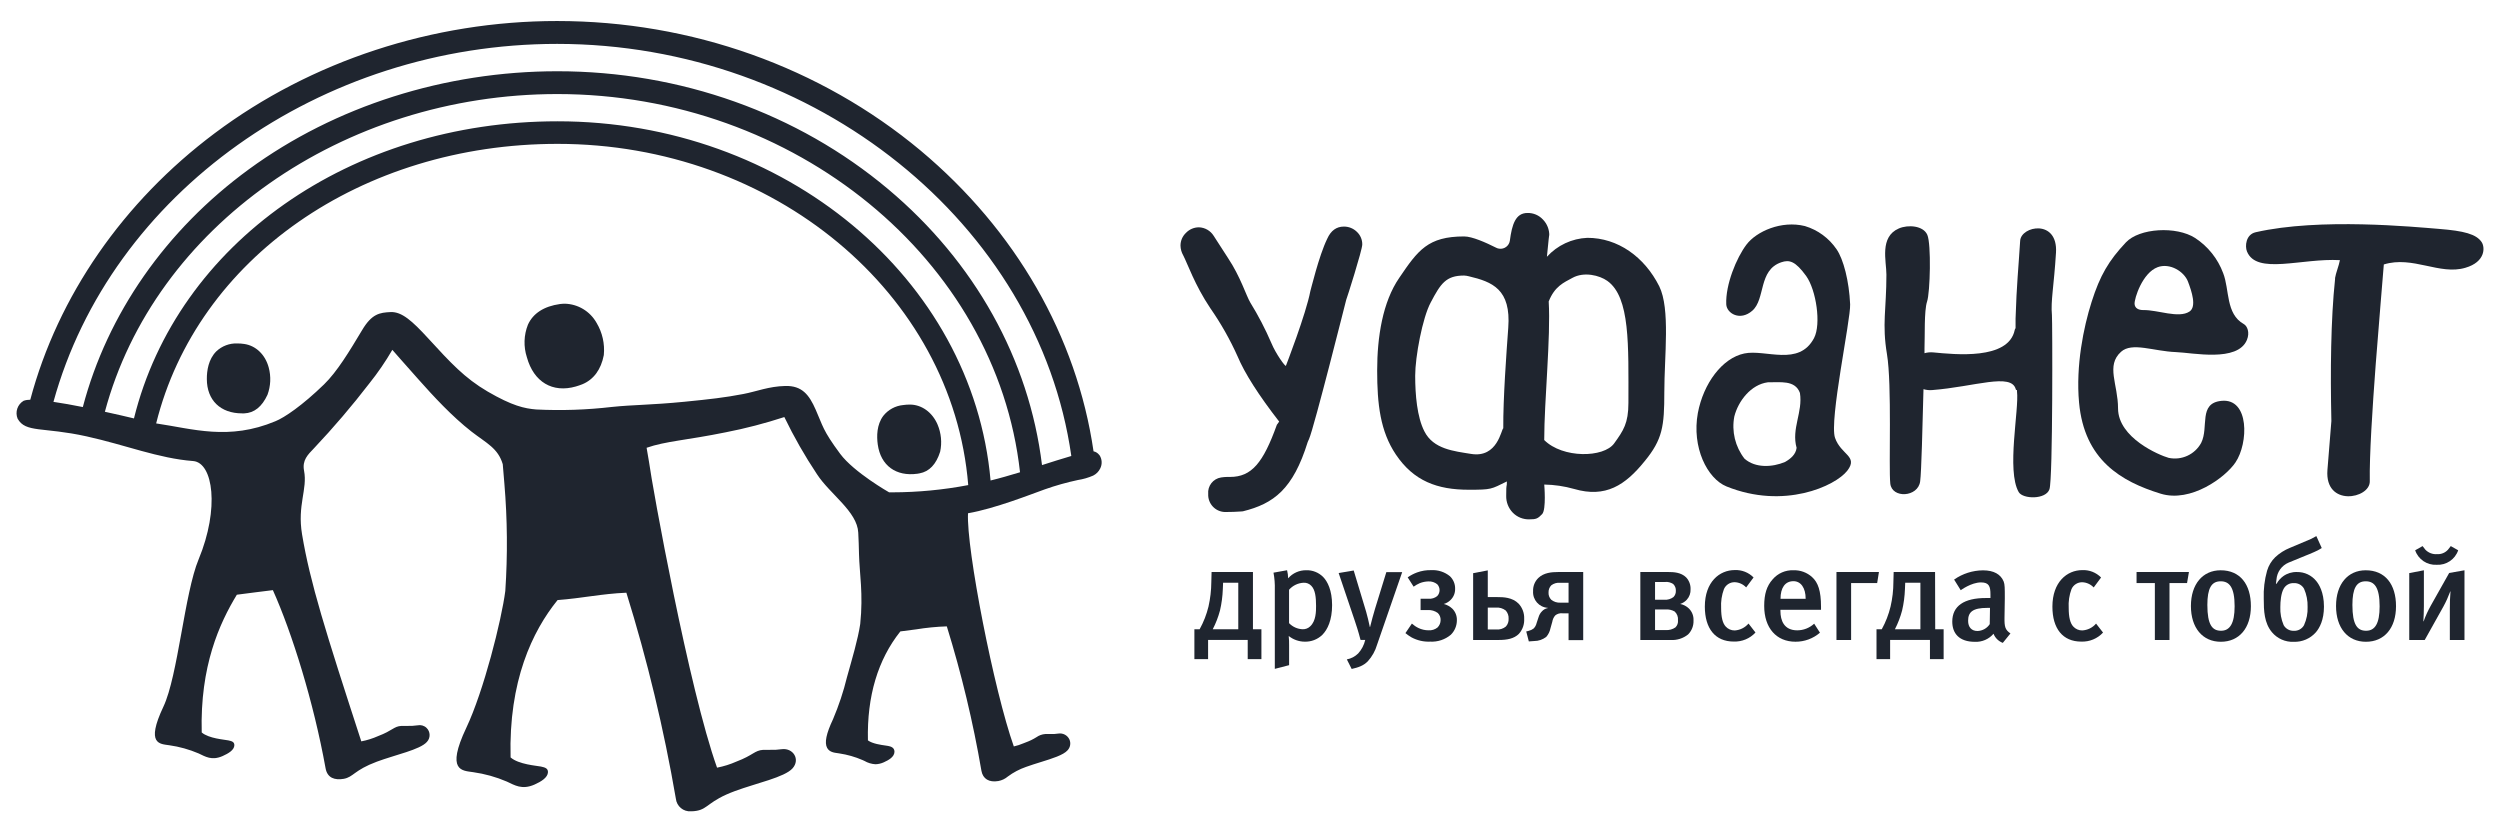 <svg width="106" height="35" viewBox="0 0 106 35" fill="none" xmlns="http://www.w3.org/2000/svg">
<g id="Layer_1" clip-path="url(#clip0_1010_40870)">
<path id="Vector" fill-rule="evenodd" clip-rule="evenodd" d="M10.349 14.583C10.256 14.569 10.162 14.562 10.068 14.562C9.735 14.548 9.412 14.669 9.171 14.898C8.837 15.233 8.768 15.719 8.77 16.068C8.77 16.968 9.345 17.527 10.265 17.527H10.356C10.779 17.51 11.108 17.245 11.342 16.737C11.478 16.367 11.497 15.963 11.393 15.581C11.246 15.033 10.845 14.652 10.349 14.583Z" fill="#1F252F"/>
<path id="Vector_2" fill-rule="evenodd" clip-rule="evenodd" d="M38.9 20.086L38.99 20.07C39.401 19.995 39.694 19.687 39.863 19.151C39.946 18.765 39.906 18.362 39.752 17.999C39.528 17.478 39.077 17.154 38.577 17.154C38.483 17.154 38.389 17.161 38.296 17.174C37.963 17.205 37.658 17.371 37.451 17.633C37.169 18.01 37.169 18.502 37.217 18.847C37.341 19.739 37.989 20.212 38.9 20.086Z" fill="#1F252F"/>
<path id="Vector_3" fill-rule="evenodd" clip-rule="evenodd" d="M23.945 12.877C23.877 12.877 23.81 12.883 23.742 12.891C23.065 12.987 22.603 13.284 22.384 13.767C22.209 14.209 22.193 14.697 22.34 15.149C22.63 16.198 23.427 16.671 24.416 16.387C24.508 16.36 24.599 16.329 24.688 16.294C25.168 16.097 25.485 15.669 25.602 15.054C25.648 14.576 25.54 14.096 25.292 13.685C25.016 13.197 24.505 12.89 23.945 12.877Z" fill="#1F252F"/>
<path id="Vector_4" fill-rule="evenodd" clip-rule="evenodd" d="M46.606 19.288C46.547 19.21 46.462 19.155 46.366 19.136C45.655 14.266 43.068 9.76 39.03 6.381C34.789 2.843 29.315 0.891 23.62 0.891C18.36 0.891 13.201 2.58 9.109 5.645C5.22 8.555 2.456 12.554 1.284 16.948C1.188 16.948 1.092 16.962 1.002 16.993C0.74 17.148 0.632 17.47 0.747 17.752C1.089 18.361 1.817 18.093 3.671 18.502C5.317 18.865 6.724 19.437 8.188 19.548C9.04 19.616 9.314 21.567 8.423 23.712C7.823 25.152 7.546 28.656 6.928 29.964C6.165 31.578 6.787 31.538 7.18 31.599C7.606 31.659 8.023 31.776 8.42 31.945C8.702 32.076 8.975 32.262 9.44 32.056C9.687 31.946 9.931 31.801 9.937 31.599C9.937 31.458 9.837 31.425 9.679 31.392C9.521 31.358 8.858 31.316 8.553 31.057C8.478 28.241 9.304 26.433 10.042 25.216C10.495 25.163 11.069 25.076 11.57 25.022C12.385 26.838 13.299 29.774 13.804 32.572C13.879 32.994 14.2 33.085 14.57 33.023C14.992 32.947 15.005 32.659 15.978 32.295C16.768 32.001 17.808 31.789 18.1 31.458C18.26 31.289 18.253 31.021 18.084 30.861C17.984 30.765 17.843 30.726 17.707 30.754C17.562 30.775 17.415 30.783 17.269 30.779C17.186 30.775 17.103 30.775 17.02 30.779C16.696 30.797 16.651 30.976 16.034 31.209C15.806 31.311 15.565 31.387 15.319 31.434C13.796 26.753 13.149 24.703 12.807 22.655C12.599 21.405 13.045 20.752 12.892 19.958C12.806 19.515 13.051 19.279 13.314 19.006C14.143 18.128 14.928 17.208 15.664 16.251C16.023 15.803 16.347 15.329 16.635 14.833C16.635 14.833 17.125 15.396 17.735 16.078C18.383 16.808 19.16 17.649 19.988 18.297C20.634 18.797 21.114 19.001 21.317 19.682L21.386 20.511C21.514 22.023 21.526 23.543 21.425 25.056C21.266 26.296 20.506 29.308 19.772 30.857C18.892 32.715 19.608 32.67 20.061 32.74C20.552 32.809 21.034 32.943 21.49 33.139C21.815 33.288 22.126 33.502 22.663 33.266C22.944 33.14 23.226 32.971 23.234 32.739C23.234 32.581 23.12 32.541 22.937 32.502C22.754 32.465 21.994 32.414 21.649 32.115C21.563 28.877 22.57 26.765 23.641 25.443C24.679 25.366 25.498 25.176 26.558 25.131C27.447 27.991 28.148 30.907 28.656 33.86C28.689 34.186 28.976 34.426 29.302 34.399H29.317C29.391 34.398 29.464 34.391 29.538 34.378C30.03 34.292 30.039 33.956 31.164 33.54C32.072 33.204 33.269 32.957 33.605 32.577C33.941 32.197 33.629 31.708 33.153 31.765C32.987 31.789 32.818 31.799 32.65 31.793H32.362C31.99 31.817 31.939 32.021 31.227 32.29C30.964 32.407 30.686 32.494 30.403 32.549C29.212 29.219 27.659 20.642 27.516 19.571L27.416 18.986C28.214 18.705 29.138 18.663 30.768 18.33C31.61 18.166 32.441 17.949 33.256 17.683C33.661 18.522 34.123 19.331 34.64 20.107C35.189 20.952 36.35 21.691 36.39 22.585C36.407 22.893 36.415 23.189 36.422 23.497C36.442 24.321 36.607 25.176 36.474 26.454C36.376 27.114 36.129 27.931 35.911 28.715C35.763 29.323 35.565 29.918 35.321 30.493C35.031 31.106 34.952 31.492 35.071 31.711C35.168 31.889 35.365 31.915 35.523 31.935L35.587 31.945C35.927 31.996 36.258 32.09 36.573 32.227L36.652 32.263C36.794 32.346 36.953 32.394 37.118 32.404C37.24 32.401 37.361 32.373 37.472 32.322C37.679 32.229 37.919 32.096 37.926 31.876C37.926 31.686 37.755 31.648 37.651 31.627L37.541 31.61C37.36 31.584 36.992 31.535 36.8 31.392C36.756 29.52 37.222 27.968 38.175 26.772C38.414 26.745 38.634 26.715 38.845 26.685C39.275 26.615 39.71 26.572 40.145 26.558C40.767 28.566 41.258 30.612 41.613 32.684C41.675 33.026 41.937 33.184 42.331 33.116C42.48 33.088 42.618 33.022 42.734 32.923C42.966 32.75 43.225 32.614 43.5 32.518C43.697 32.446 43.922 32.377 44.129 32.312C44.622 32.159 45.085 32.015 45.265 31.813C45.381 31.689 45.412 31.509 45.344 31.354C45.261 31.175 45.07 31.073 44.875 31.103C44.761 31.121 44.646 31.128 44.53 31.123C44.46 31.119 44.388 31.119 44.318 31.123C44.184 31.133 44.056 31.179 43.947 31.256C43.803 31.347 43.649 31.421 43.489 31.479L43.384 31.52C43.256 31.575 43.123 31.618 42.986 31.649C42.15 29.305 40.964 23.243 41.044 21.762C42.181 21.567 43.719 20.955 44.298 20.749C44.758 20.586 45.229 20.454 45.706 20.352C45.928 20.318 46.145 20.255 46.351 20.165C46.48 20.1 46.584 19.996 46.648 19.866C46.742 19.682 46.73 19.461 46.613 19.291L46.606 19.288ZM37.839 20.875H37.698C37.698 20.875 36.211 20.03 35.624 19.243C34.867 18.223 34.893 18.059 34.586 17.372C34.305 16.733 34.003 16.349 33.298 16.365C32.593 16.381 32.082 16.599 31.511 16.707C30.724 16.858 30.104 16.927 29.015 17.035C27.579 17.176 26.875 17.158 25.939 17.255C24.876 17.379 23.806 17.415 22.737 17.362C22.233 17.32 21.725 17.21 20.679 16.603C19.693 16.026 19.102 15.377 18.159 14.35C17.469 13.596 17.032 13.213 16.565 13.232C16.098 13.252 15.765 13.306 15.356 13.993C14.808 14.908 14.294 15.758 13.741 16.297C12.817 17.194 12.062 17.705 11.678 17.86C9.699 18.689 8.177 18.181 6.621 17.953C8.36 10.963 15.323 6.1 23.64 6.1C32.791 6.1 40.394 12.435 41.053 20.568C39.994 20.77 38.917 20.873 37.839 20.875ZM42 20.373C41.243 11.805 33.257 5.143 23.64 5.143C14.87 5.143 7.518 10.312 5.68 17.741C5.338 17.659 4.909 17.559 4.447 17.459C6.545 9.62 14.532 3.988 23.631 3.988C33.699 3.988 42.252 11.008 43.249 20.024C42.813 20.155 42.389 20.279 42 20.373ZM44.181 19.72C43.636 15.246 41.332 11.105 37.653 8.016C33.818 4.795 28.839 3.021 23.631 3.021C18.866 3.021 14.219 4.498 10.552 7.178C7.032 9.746 4.55 13.313 3.512 17.259C3.077 17.172 2.648 17.094 2.266 17.039C4.699 8.212 13.572 1.861 23.623 1.861C34.553 1.861 44.021 9.496 45.424 19.334C45.027 19.45 44.606 19.584 44.181 19.72Z" fill="#1F252F"/>
<path id="Vector_5" fill-rule="evenodd" clip-rule="evenodd" d="M55.386 24.178C55.091 24.174 54.81 24.299 54.617 24.52C54.616 24.405 54.6 24.291 54.572 24.178L53.996 24.281C54.041 24.517 54.059 24.758 54.052 24.999V28.36L54.658 28.203V27.359C54.658 27.252 54.658 27.097 54.641 26.966C54.834 27.119 55.072 27.205 55.318 27.207C55.593 27.215 55.859 27.114 56.059 26.925C56.292 26.697 56.481 26.287 56.481 25.658C56.481 25.029 56.287 24.65 56.094 24.456C55.905 24.271 55.649 24.17 55.386 24.178ZM55.55 26.559C55.466 26.641 55.35 26.684 55.232 26.68C55.014 26.672 54.809 26.58 54.656 26.422V25.005C54.814 24.825 55.038 24.718 55.277 24.708C55.4 24.702 55.518 24.75 55.601 24.84C55.767 25.01 55.801 25.323 55.801 25.693C55.801 25.916 55.801 26.331 55.55 26.559Z" fill="#1F252F"/>
<path id="Vector_6" fill-rule="evenodd" clip-rule="evenodd" d="M61.217 25.608C61.324 25.579 61.42 25.521 61.499 25.444C61.63 25.32 61.702 25.146 61.697 24.966C61.703 24.764 61.621 24.569 61.475 24.43C61.253 24.25 60.97 24.158 60.684 24.174C60.48 24.168 60.277 24.202 60.085 24.271C59.943 24.323 59.809 24.393 59.686 24.48L59.938 24.875C60.019 24.817 60.106 24.766 60.198 24.726C60.316 24.679 60.442 24.655 60.568 24.652C60.702 24.645 60.834 24.689 60.939 24.772C61.071 24.913 61.071 25.132 60.939 25.273C60.834 25.358 60.702 25.398 60.568 25.387H60.233V25.866H60.54C60.691 25.857 60.84 25.902 60.963 25.991C61.043 26.07 61.087 26.18 61.082 26.293C61.082 26.411 61.034 26.522 60.951 26.606C60.843 26.692 60.706 26.735 60.568 26.725C60.422 26.725 60.278 26.692 60.146 26.629C60.043 26.58 59.949 26.516 59.864 26.44L59.59 26.844C59.673 26.912 59.76 26.974 59.853 27.027C60.094 27.155 60.366 27.218 60.639 27.205C60.957 27.223 61.271 27.119 61.516 26.913C61.682 26.749 61.773 26.525 61.772 26.293C61.776 26.111 61.707 25.936 61.579 25.808C61.478 25.712 61.353 25.643 61.217 25.608Z" fill="#1F252F"/>
<path id="Vector_7" fill-rule="evenodd" clip-rule="evenodd" d="M100.307 24.18C99.543 24.18 99.048 24.772 99.048 25.695C99.048 26.617 99.538 27.211 100.315 27.211C101.092 27.211 101.591 26.635 101.591 25.702C101.591 24.768 101.126 24.18 100.307 24.18ZM100.323 26.744C99.953 26.744 99.742 26.498 99.742 25.649C99.742 24.946 99.914 24.647 100.305 24.647C100.67 24.647 100.896 24.892 100.896 25.706C100.898 26.441 100.697 26.744 100.323 26.744Z" fill="#1F252F"/>
<path id="Vector_8" fill-rule="evenodd" clip-rule="evenodd" d="M76.043 24.179C75.704 24.165 75.379 24.308 75.159 24.566C74.909 24.847 74.802 25.187 74.802 25.692C74.802 26.621 75.314 27.209 76.128 27.209C76.51 27.211 76.878 27.075 77.166 26.826L76.921 26.444C76.725 26.624 76.469 26.726 76.203 26.726C75.639 26.726 75.49 26.303 75.49 25.906V25.855H77.211V25.723C77.211 25.052 77.085 24.698 76.835 24.471C76.619 24.274 76.335 24.169 76.043 24.179ZM75.494 25.388C75.494 24.921 75.689 24.642 76.042 24.642C76.355 24.642 76.56 24.924 76.56 25.388H75.494Z" fill="#1F252F"/>
<path id="Vector_9" fill-rule="evenodd" clip-rule="evenodd" d="M103.316 23.947C103.723 23.97 104.096 23.718 104.227 23.332L103.913 23.154C103.876 23.208 103.835 23.259 103.793 23.308C103.675 23.439 103.503 23.508 103.327 23.496C103.144 23.509 102.965 23.44 102.837 23.308C102.795 23.259 102.754 23.208 102.717 23.154L102.403 23.332C102.534 23.719 102.907 23.97 103.316 23.947Z" fill="#1F252F"/>
<path id="Vector_10" fill-rule="evenodd" clip-rule="evenodd" d="M84.991 26.191L85.004 25.364C85.004 24.942 85.004 24.783 84.957 24.66C84.832 24.348 84.535 24.182 84.079 24.182C83.639 24.186 83.213 24.322 82.854 24.574L83.135 25.025C83.135 25.025 83.58 24.694 83.996 24.694C84.338 24.694 84.395 24.87 84.395 25.201V25.356H84.2C83.278 25.356 82.776 25.691 82.776 26.358C82.776 26.858 83.073 27.213 83.734 27.213C84.036 27.228 84.329 27.102 84.525 26.871C84.595 27.05 84.739 27.19 84.919 27.258L85.243 26.858C85.019 26.702 84.985 26.578 84.991 26.191ZM84.365 26.464C84.249 26.64 84.056 26.748 83.846 26.754C83.596 26.754 83.448 26.595 83.448 26.32C83.448 25.956 83.635 25.774 84.262 25.774H84.376L84.365 26.464Z" fill="#1F252F"/>
<path id="Vector_11" fill-rule="evenodd" clip-rule="evenodd" d="M53.125 24.254H51.371L51.36 24.676C51.358 25.027 51.317 25.376 51.24 25.718C51.158 26.055 51.032 26.378 50.864 26.681H50.642V27.948H51.223V27.133H52.903V27.948H53.484V26.681H53.125V24.254ZM52.504 26.681H51.42C51.551 26.428 51.655 26.159 51.728 25.883C51.797 25.586 51.837 25.282 51.848 24.976L51.859 24.709H52.503V26.681H52.504Z" fill="#1F252F"/>
<path id="Vector_12" fill-rule="evenodd" clip-rule="evenodd" d="M63.497 25.317H63.082V24.184L62.461 24.303V27.135H63.548C63.896 27.135 64.197 27.082 64.403 26.873C64.557 26.7 64.638 26.471 64.625 26.239C64.636 26.003 64.552 25.772 64.391 25.597C64.124 25.323 63.731 25.317 63.497 25.317ZM63.85 26.564C63.736 26.659 63.589 26.704 63.441 26.69H63.082V25.762H63.422C63.575 25.748 63.725 25.793 63.845 25.887C63.929 25.983 63.973 26.108 63.965 26.235C63.972 26.356 63.931 26.474 63.85 26.564Z" fill="#1F252F"/>
<path id="Vector_13" fill-rule="evenodd" clip-rule="evenodd" d="M103.07 25.671C102.948 25.886 102.845 26.111 102.762 26.344H102.751C102.762 26.149 102.773 25.899 102.773 25.693V24.18L102.152 24.299V27.136H102.808L103.6 25.718C103.712 25.513 103.809 25.299 103.89 25.079H103.901C103.878 25.347 103.873 25.547 103.873 25.826V27.136H104.494V24.18L103.845 24.294L103.07 25.671Z" fill="#1F252F"/>
<path id="Vector_14" fill-rule="evenodd" clip-rule="evenodd" d="M58.302 25.811C58.234 26.04 58.154 26.324 58.091 26.586H58.081C58.04 26.387 57.971 26.096 57.926 25.944L57.397 24.189L56.759 24.297L57.442 26.318C57.505 26.512 57.582 26.728 57.687 27.133H57.886C57.837 27.347 57.733 27.546 57.585 27.708C57.454 27.837 57.288 27.925 57.106 27.958L57.311 28.364C57.613 28.295 57.812 28.223 57.995 28.039C58.178 27.837 58.312 27.597 58.388 27.335L59.453 24.258H58.781L58.302 25.811Z" fill="#1F252F"/>
<path id="Vector_15" fill-rule="evenodd" clip-rule="evenodd" d="M88.289 26.73C88.144 26.733 88.004 26.672 87.907 26.565C87.776 26.424 87.713 26.172 87.713 25.779C87.696 25.506 87.737 25.232 87.832 24.976C87.913 24.797 88.093 24.683 88.289 24.687C88.473 24.694 88.646 24.774 88.773 24.908L89.085 24.486C88.876 24.273 88.587 24.159 88.289 24.173C87.645 24.173 87.022 24.674 87.022 25.722C87.022 26.651 87.459 27.204 88.245 27.204C88.594 27.217 88.932 27.078 89.169 26.821L88.873 26.44C88.727 26.613 88.515 26.717 88.289 26.73Z" fill="#1F252F"/>
<path id="Vector_16" fill-rule="evenodd" clip-rule="evenodd" d="M71.239 25.608C71.348 25.573 71.445 25.511 71.521 25.427C71.632 25.306 71.688 25.145 71.68 24.982C71.687 24.797 71.619 24.617 71.493 24.482C71.276 24.265 70.951 24.254 70.746 24.254H69.55V27.136H70.837C71.103 27.151 71.365 27.068 71.573 26.902C71.732 26.744 71.815 26.528 71.805 26.305C71.814 26.118 71.745 25.936 71.612 25.803C71.51 25.703 71.38 25.635 71.239 25.608ZM70.174 24.676H70.596C70.72 24.662 70.845 24.695 70.948 24.766C71.022 24.841 71.062 24.942 71.056 25.048C71.062 25.148 71.025 25.245 70.954 25.316C70.845 25.398 70.709 25.439 70.572 25.43H70.174V24.676ZM71.039 26.601C70.92 26.684 70.775 26.725 70.63 26.715H70.174V25.842H70.63C70.761 25.832 70.891 25.862 71.006 25.928C71.108 26.022 71.16 26.159 71.146 26.298C71.159 26.409 71.12 26.522 71.039 26.601Z" fill="#1F252F"/>
<path id="Vector_17" fill-rule="evenodd" clip-rule="evenodd" d="M90.59 24.721H91.366V27.136H91.987V24.721H92.731L92.811 24.254H90.59V24.721Z" fill="#1F252F"/>
<path id="Vector_18" fill-rule="evenodd" clip-rule="evenodd" d="M79.667 24.254H77.866V27.136H78.487V24.721H79.592L79.667 24.254Z" fill="#1F252F"/>
<path id="Vector_19" fill-rule="evenodd" clip-rule="evenodd" d="M73.552 26.731C73.407 26.733 73.268 26.673 73.171 26.566C73.04 26.425 72.976 26.173 72.976 25.78C72.96 25.507 73 25.233 73.096 24.976C73.176 24.796 73.355 24.682 73.552 24.685C73.737 24.692 73.91 24.772 74.037 24.906L74.351 24.484C74.141 24.271 73.851 24.157 73.552 24.171C72.909 24.171 72.285 24.672 72.285 25.72C72.285 26.649 72.724 27.202 73.509 27.202C73.858 27.215 74.196 27.076 74.432 26.819L74.137 26.438C73.99 26.611 73.779 26.717 73.552 26.731Z" fill="#1F252F"/>
<path id="Vector_20" fill-rule="evenodd" clip-rule="evenodd" d="M82.047 24.254H80.291L80.28 24.676C80.28 25.027 80.239 25.376 80.16 25.718C80.079 26.055 79.954 26.378 79.786 26.681H79.564V27.948H80.141V27.133H81.83V27.948H82.41V26.681H82.053L82.047 24.254ZM81.425 26.681H80.344C80.474 26.428 80.577 26.159 80.65 25.883C80.719 25.586 80.759 25.282 80.77 24.976L80.781 24.709H81.425V26.681Z" fill="#1F252F"/>
<path id="Vector_21" fill-rule="evenodd" clip-rule="evenodd" d="M65.226 24.505C65.075 24.652 64.993 24.857 65.003 25.068C64.981 25.434 65.258 25.748 65.624 25.772V25.783C65.533 25.8 65.448 25.845 65.385 25.914C65.314 25.983 65.264 26.07 65.236 26.164L65.151 26.421C65.132 26.507 65.088 26.585 65.026 26.649C64.96 26.698 64.884 26.733 64.803 26.752L64.712 26.774L64.822 27.196L65.043 27.18C65.233 27.181 65.419 27.118 65.567 26.998C65.652 26.897 65.712 26.776 65.738 26.645L65.817 26.363C65.833 26.263 65.876 26.17 65.942 26.094C66.027 26.024 66.137 25.991 66.245 26.004H66.507V27.143H67.128V24.254H66.062C65.789 24.254 65.46 24.282 65.226 24.505ZM66.507 24.709V25.553H66.154C66.016 25.56 65.879 25.515 65.772 25.428C65.692 25.346 65.651 25.235 65.658 25.121C65.654 25.009 65.695 24.9 65.772 24.819C65.879 24.737 66.013 24.697 66.148 24.71H66.507V24.709Z" fill="#1F252F"/>
<path id="Vector_22" fill-rule="evenodd" clip-rule="evenodd" d="M94.156 24.18C93.392 24.18 92.895 24.772 92.895 25.695C92.895 26.617 93.387 27.211 94.163 27.211C94.938 27.211 95.438 26.635 95.438 25.702C95.438 24.768 94.976 24.18 94.156 24.18ZM94.172 26.744C93.802 26.744 93.592 26.498 93.592 25.649C93.592 24.946 93.763 24.647 94.156 24.647C94.52 24.647 94.748 24.892 94.748 25.706C94.748 26.441 94.543 26.744 94.172 26.744Z" fill="#1F252F"/>
<path id="Vector_23" fill-rule="evenodd" clip-rule="evenodd" d="M97.391 24.254C97.183 24.247 96.979 24.309 96.81 24.43C96.694 24.514 96.599 24.624 96.528 24.749H96.5L96.522 24.573C96.545 24.257 96.742 23.979 97.035 23.855L97.78 23.549C97.866 23.515 97.974 23.474 98.118 23.408C98.23 23.361 98.34 23.305 98.442 23.237L98.213 22.73L97.991 22.85L97.091 23.23C96.862 23.322 96.651 23.456 96.47 23.625C96.307 23.784 96.189 23.981 96.124 24.199C96.016 24.585 95.968 24.985 95.983 25.384C95.983 25.897 96.002 26.415 96.332 26.808C96.559 27.078 96.9 27.229 97.253 27.213C97.612 27.226 97.957 27.077 98.194 26.808C98.353 26.62 98.536 26.284 98.536 25.721C98.536 25.089 98.313 24.764 98.211 24.638C98.011 24.39 97.709 24.248 97.391 24.254ZM97.692 26.506C97.605 26.663 97.438 26.756 97.259 26.746C97.082 26.754 96.914 26.661 96.827 26.506C96.724 26.264 96.675 26.001 96.686 25.738C96.686 25.504 96.714 25.162 96.827 24.963C96.912 24.807 97.08 24.714 97.259 24.724C97.438 24.714 97.605 24.807 97.692 24.963C97.799 25.207 97.85 25.472 97.842 25.738C97.853 26.001 97.801 26.263 97.692 26.504V26.506Z" fill="#1F252F"/>
<path id="Vector_24" fill-rule="evenodd" clip-rule="evenodd" d="M105.224 10.269C104.997 9.923 104.462 9.789 103.419 9.706C102.376 9.623 98.366 9.225 95.64 9.847C95.218 9.944 95.183 10.441 95.27 10.658C95.674 11.67 97.586 10.939 99.212 11.03C99.174 11.252 99.034 11.593 99.007 11.787C99.007 11.802 99.007 11.816 99.007 11.832C98.824 13.554 98.805 15.76 98.85 17.828V17.859C98.79 18.619 98.728 19.339 98.683 19.929C98.563 21.51 100.494 21.154 100.479 20.406C100.461 19.325 100.588 17.34 100.73 15.453C100.871 13.662 101.012 11.96 101.074 11.213C102.298 10.832 103.446 11.681 104.534 11.353C105.378 11.108 105.372 10.496 105.224 10.269Z" fill="#1F252F"/>
<path id="Vector_25" fill-rule="evenodd" clip-rule="evenodd" d="M52.474 15.111C52.774 15.825 53.361 16.747 54.237 17.876L54.21 17.913L54.139 18.011C53.558 19.629 53.067 20.222 52.153 20.222H52.027C51.942 20.223 51.858 20.232 51.775 20.244C51.434 20.296 51.195 20.606 51.228 20.948C51.21 21.349 51.521 21.69 51.922 21.709C51.944 21.709 51.966 21.709 51.987 21.709C52.204 21.709 52.412 21.701 52.612 21.687L52.698 21.68C54.01 21.355 54.826 20.74 55.448 18.739C55.465 18.694 55.483 18.649 55.506 18.607C55.72 18.118 57.074 12.726 57.08 12.71C57.104 12.667 57.76 10.599 57.76 10.368C57.764 10.162 57.679 9.967 57.529 9.827C57.382 9.684 57.184 9.605 56.978 9.607C56.664 9.607 56.428 9.779 56.274 10.124C55.919 10.848 55.57 12.325 55.559 12.342C55.377 13.307 54.523 15.509 54.523 15.509C54.5 15.563 54.088 14.991 53.906 14.546C53.65 13.951 53.35 13.374 53.009 12.822C52.838 12.533 52.598 11.738 52.066 10.938C51.797 10.517 51.594 10.203 51.458 9.996C51.323 9.781 51.089 9.647 50.836 9.638C50.629 9.638 50.431 9.722 50.288 9.871C50.137 10.012 50.053 10.207 50.053 10.413C50.056 10.558 50.095 10.699 50.167 10.824C50.348 11.169 50.657 12.083 51.316 13.065C51.765 13.71 52.153 14.394 52.474 15.111Z" fill="#1F252F"/>
<path id="Vector_26" fill-rule="evenodd" clip-rule="evenodd" d="M70.567 16.635C70.567 15.086 70.826 13.101 70.352 12.138C69.722 10.887 68.596 10.084 67.305 10.084C66.649 10.111 66.031 10.401 65.589 10.887C65.655 10.198 65.689 9.897 65.689 9.984C65.693 9.733 65.597 9.491 65.423 9.311C65.254 9.127 65.014 9.024 64.765 9.03C64.257 9.03 64.108 9.521 64.018 10.204C63.987 10.422 63.785 10.575 63.567 10.544C63.522 10.539 63.478 10.525 63.438 10.504C62.995 10.281 62.418 10.025 62.08 10.025C60.543 10.025 60.123 10.609 59.328 11.781C58.624 12.804 58.392 14.287 58.392 15.711C58.392 17.136 58.523 18.287 59.184 19.271C59.94 20.397 60.943 20.765 62.273 20.765C63.25 20.765 63.211 20.746 63.892 20.413C63.892 20.753 63.863 20.379 63.863 21.021C63.856 21.288 63.957 21.547 64.144 21.739C64.329 21.927 64.585 22.029 64.848 22.02C65.13 22.02 65.203 21.991 65.386 21.799C65.569 21.608 65.476 20.545 65.476 20.545C65.904 20.552 66.331 20.615 66.743 20.732C68.079 21.122 68.912 20.57 69.728 19.561C70.497 18.63 70.567 18.067 70.567 16.635ZM63.95 13.901C63.873 14.957 63.729 16.914 63.739 18.16C63.652 18.201 63.501 19.427 62.379 19.247C61.652 19.128 60.774 19.048 60.392 18.285C60.084 17.684 60.004 16.736 60.004 15.931C60.004 15.126 60.313 13.476 60.661 12.827C61.084 12.024 61.306 11.683 62.076 11.683C62.142 11.686 62.208 11.696 62.273 11.713C63.276 11.95 64.074 12.262 63.95 13.901ZM69.045 17.081C69.045 17.951 68.83 18.257 68.441 18.799C67.999 19.414 66.258 19.44 65.475 18.658C65.475 16.987 65.756 14.301 65.665 12.782C65.92 12.138 66.301 11.983 66.67 11.782C67.164 11.509 67.822 11.674 68.151 11.91C69.124 12.603 69.045 14.649 69.045 17.081Z" fill="#1F252F"/>
<path id="Vector_27" fill-rule="evenodd" clip-rule="evenodd" d="M73.204 20.625C75.636 21.611 77.822 20.61 78.328 19.954C78.801 19.336 78.057 19.292 77.805 18.564C77.553 17.836 78.474 13.542 78.446 12.903C78.402 11.918 78.164 10.994 77.871 10.57C77.549 10.097 77.076 9.749 76.528 9.585C75.532 9.338 74.477 9.81 74.052 10.369C73.627 10.928 73.158 12.071 73.193 12.903C73.211 13.287 73.78 13.63 74.3 13.172C74.863 12.675 74.546 11.454 75.525 11.121C75.867 11.004 76.121 11.066 76.583 11.704C77.006 12.296 77.224 13.742 76.917 14.331C76.275 15.556 74.86 14.8 73.96 14.987C73.023 15.181 72.227 16.254 71.989 17.511C71.723 18.968 72.388 20.293 73.204 20.625ZM73.535 17.659C73.701 17.004 74.239 16.302 74.959 16.209C75.467 16.219 76.114 16.098 76.317 16.661C76.448 17.474 75.947 18.176 76.176 18.989C76.14 19.271 75.927 19.45 75.685 19.588C75.151 19.812 74.429 19.857 73.966 19.447C73.572 18.94 73.415 18.29 73.535 17.659Z" fill="#1F252F"/>
<path id="Vector_28" fill-rule="evenodd" clip-rule="evenodd" d="M94.783 19.608C95.337 18.794 95.383 16.876 94.191 16.996C93.195 17.094 93.668 18.111 93.329 18.78C93.06 19.272 92.5 19.53 91.951 19.413C91.556 19.303 89.808 18.568 89.805 17.317C89.805 16.29 89.28 15.503 89.932 14.916C90.399 14.494 91.311 14.894 92.26 14.929C92.964 14.954 94.873 15.368 95.269 14.414C95.401 14.094 95.282 13.821 95.138 13.741C94.364 13.31 94.538 12.284 94.262 11.581C94.036 10.97 93.619 10.449 93.074 10.091C92.277 9.579 90.709 9.669 90.137 10.279C89.411 11.05 89.042 11.674 88.683 12.804C88.341 13.88 88.01 15.509 88.152 17.066C88.374 19.51 89.942 20.417 91.611 20.932C92.894 21.328 94.361 20.237 94.783 19.608ZM91.483 11.328C92.014 11.135 92.609 11.52 92.769 11.937C92.928 12.354 93.146 13.006 92.832 13.211C92.374 13.511 91.482 13.134 90.876 13.147C90.675 13.147 90.52 13.072 90.506 12.89C90.492 12.652 90.841 11.564 91.486 11.328H91.483Z" fill="#1F252F"/>
<path id="Vector_29" fill-rule="evenodd" clip-rule="evenodd" d="M87.002 13.36C86.946 12.749 87.085 12.155 87.174 10.716C87.263 9.277 85.694 9.574 85.655 10.208C85.584 11.356 85.504 12.076 85.46 13.509V13.916C85.441 13.937 85.428 13.964 85.424 13.993C85.158 15.277 82.876 15.027 81.973 14.942C81.848 14.93 81.72 14.941 81.599 14.976V14.757C81.62 14.279 81.578 13.174 81.708 12.786C81.839 12.397 81.889 10.348 81.718 9.957C81.548 9.566 80.903 9.516 80.51 9.687C79.681 10.046 79.984 11.078 79.984 11.642C79.984 13.129 79.792 13.725 80.008 15.021C80.223 16.318 80.077 19.808 80.148 20.502C80.216 21.146 81.328 21.087 81.415 20.408C81.468 20.026 81.516 18.026 81.556 16.501C81.676 16.536 81.801 16.55 81.925 16.539C83.729 16.398 85.287 15.793 85.47 16.508C85.47 16.526 85.494 16.538 85.521 16.545C85.521 16.563 85.521 16.581 85.521 16.599C85.615 17.364 85.069 19.955 85.593 20.864C85.769 21.168 86.747 21.189 86.897 20.744C87.046 20.299 87.023 13.598 87.002 13.36Z" fill="#1F252F"/>
</g>
<defs>
<clipPath id="clip0_1010_40870">
<rect width="104.598" height="33.51" fill="white" transform="translate(0.701 0.891)"/>
</clipPath>
</defs>
</svg>

